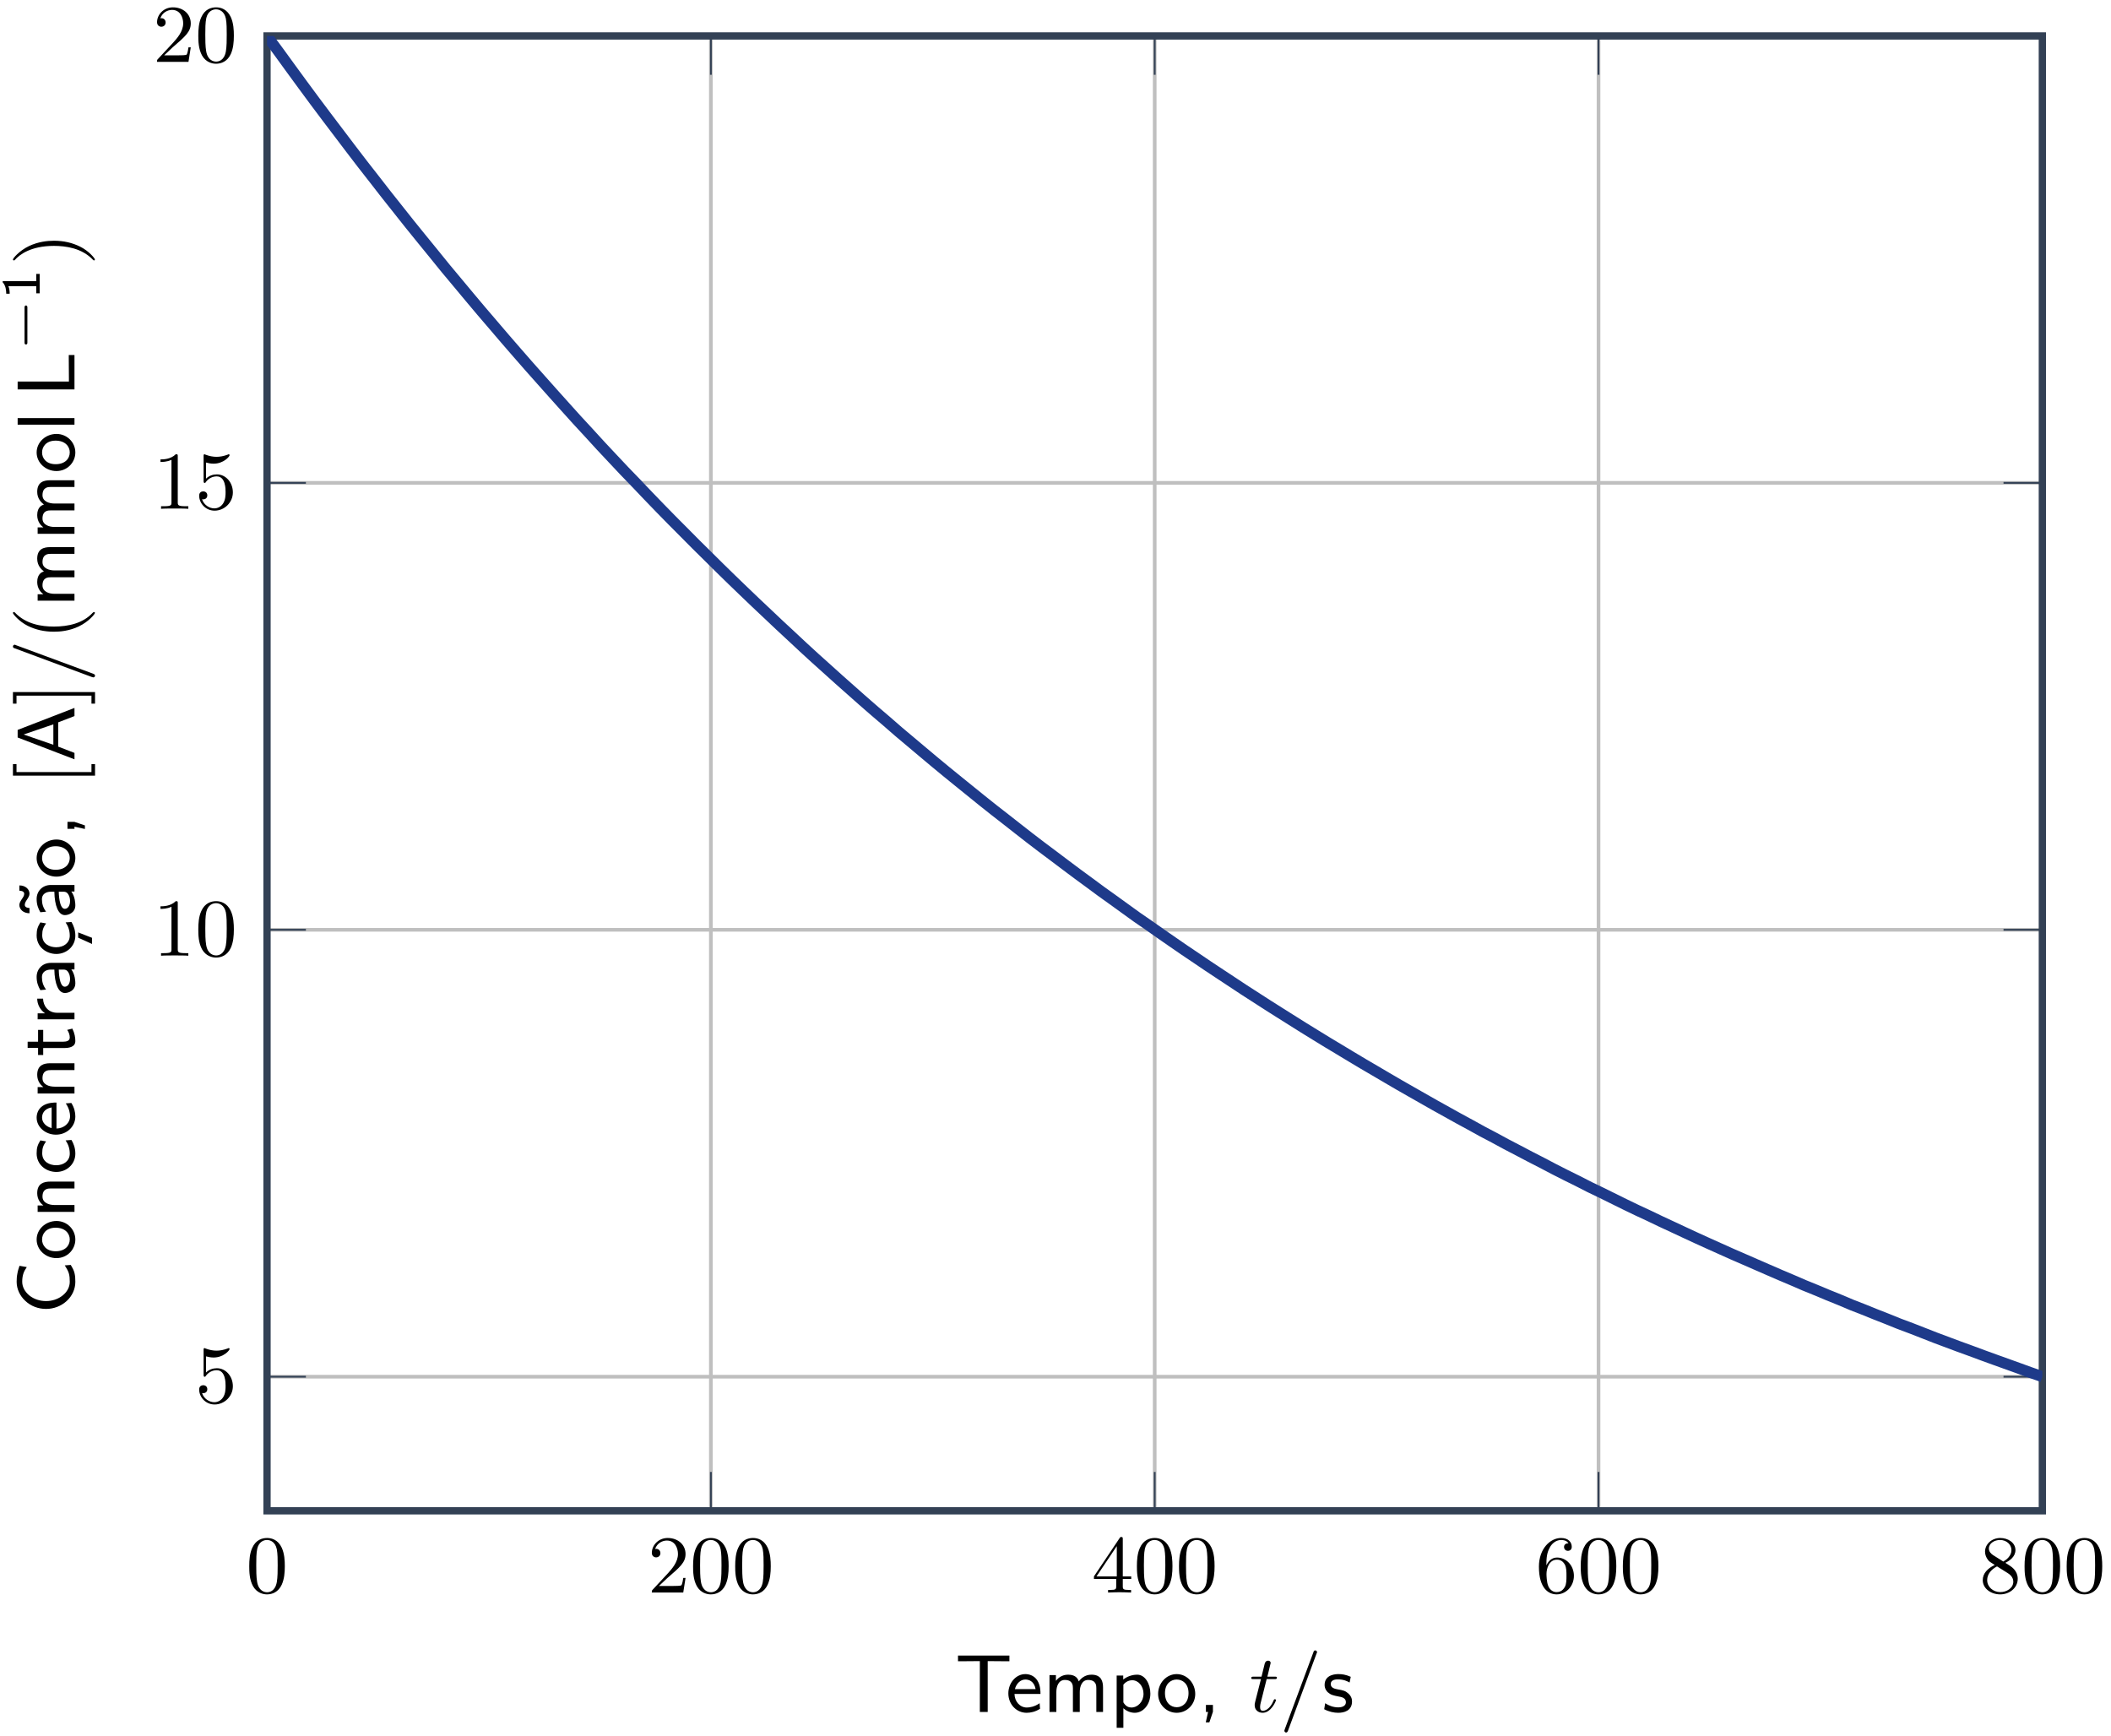 <?xml version="1.0" encoding="UTF-8"?>
<svg xmlns="http://www.w3.org/2000/svg" xmlns:xlink="http://www.w3.org/1999/xlink" width="231" height="190" viewBox="0 0 231 190">
<defs>
<g>
<g id="glyph-0-0">
<path d="M 4.25 -2.875 C 4.25 -3.469 4.219 -4.25 3.906 -4.922 C 3.5 -5.766 2.828 -5.969 2.312 -5.969 C 1.766 -5.969 1.078 -5.766 0.688 -4.891 C 0.406 -4.281 0.359 -3.547 0.359 -2.875 C 0.359 -2.281 0.375 -1.422 0.766 -0.703 C 1.188 0.047 1.891 0.203 2.297 0.203 C 2.875 0.203 3.547 -0.047 3.922 -0.875 C 4.188 -1.484 4.25 -2.156 4.25 -2.875 Z M 3.469 -2.984 C 3.469 -2.422 3.469 -1.672 3.375 -1.141 C 3.188 -0.109 2.531 -0.031 2.312 -0.031 C 2.031 -0.031 1.391 -0.156 1.219 -1.172 C 1.125 -1.688 1.125 -2.469 1.125 -2.984 C 1.125 -3.594 1.125 -4.297 1.234 -4.797 C 1.422 -5.594 1.984 -5.75 2.297 -5.75 C 2.641 -5.75 3.203 -5.562 3.375 -4.734 C 3.469 -4.25 3.469 -3.547 3.469 -2.984 Z M 3.469 -2.984 "/>
</g>
<g id="glyph-0-1">
<path d="M 4.141 -1.594 L 3.891 -1.594 C 3.875 -1.469 3.797 -0.938 3.688 -0.797 C 3.625 -0.719 3.016 -0.719 2.828 -0.719 L 1.234 -0.719 L 2.125 -1.562 C 3.594 -2.828 4.141 -3.312 4.141 -4.219 C 4.141 -5.25 3.297 -5.969 2.188 -5.969 C 1.156 -5.969 0.453 -5.156 0.453 -4.344 C 0.453 -3.891 0.844 -3.844 0.922 -3.844 C 1.125 -3.844 1.391 -3.984 1.391 -4.312 C 1.391 -4.578 1.203 -4.781 0.922 -4.781 C 0.875 -4.781 0.859 -4.781 0.812 -4.766 C 1.031 -5.406 1.609 -5.688 2.094 -5.688 C 3 -5.688 3.312 -4.844 3.312 -4.219 C 3.312 -3.312 2.625 -2.562 2.203 -2.094 L 0.562 -0.328 C 0.453 -0.219 0.453 -0.203 0.453 0 L 3.891 0 Z M 4.141 -1.594 "/>
</g>
<g id="glyph-0-2">
<path d="M 4.344 -1.484 L 4.344 -1.766 L 3.422 -1.766 L 3.422 -5.828 C 3.422 -6.016 3.422 -6.078 3.25 -6.078 C 3.141 -6.078 3.141 -6.062 3.062 -5.938 L 0.266 -1.766 L 0.266 -1.484 L 2.703 -1.484 L 2.703 -0.703 C 2.703 -0.375 2.688 -0.281 2.016 -0.281 L 1.812 -0.281 L 1.812 0 C 2.375 -0.031 3 -0.031 3.062 -0.031 C 3.109 -0.031 3.766 -0.031 4.328 0 L 4.328 -0.281 L 4.125 -0.281 C 3.453 -0.281 3.422 -0.375 3.422 -0.703 L 3.422 -1.484 Z M 2.766 -1.766 L 0.547 -1.766 L 2.766 -5.078 Z M 2.766 -1.766 "/>
</g>
<g id="glyph-0-3">
<path d="M 4.219 -1.828 C 4.219 -2.953 3.391 -3.828 2.375 -3.828 C 1.844 -3.828 1.453 -3.5 1.203 -2.969 C 1.203 -3.891 1.297 -4.391 1.547 -4.859 C 1.719 -5.234 2.156 -5.75 2.828 -5.75 C 3 -5.75 3.422 -5.719 3.625 -5.391 C 3.297 -5.391 3.141 -5.219 3.141 -4.984 C 3.141 -4.75 3.312 -4.562 3.562 -4.562 C 3.812 -4.562 3.984 -4.734 3.984 -5 C 3.984 -5.5 3.625 -5.969 2.812 -5.969 C 1.656 -5.969 0.391 -4.828 0.391 -2.828 C 0.391 -0.406 1.484 0.203 2.328 0.203 C 3.312 0.203 4.219 -0.641 4.219 -1.828 Z M 3.406 -1.828 C 3.406 -1.406 3.406 -0.953 3.234 -0.625 C 2.953 -0.109 2.562 -0.047 2.312 -0.047 C 1.797 -0.047 1.5 -0.469 1.406 -0.734 C 1.234 -1.141 1.219 -1.891 1.219 -2.031 C 1.219 -2.625 1.5 -3.594 2.359 -3.594 C 2.5 -3.594 2.938 -3.594 3.234 -3.047 C 3.406 -2.703 3.406 -2.266 3.406 -1.828 Z M 3.406 -1.828 "/>
</g>
<g id="glyph-0-4">
<path d="M 4.219 -1.5 C 4.219 -2.375 3.547 -2.812 3.328 -2.953 C 3.234 -3.016 2.969 -3.188 2.859 -3.25 C 3.312 -3.469 3.969 -3.906 3.969 -4.641 C 3.969 -5.484 3.125 -5.969 2.312 -5.969 C 1.375 -5.969 0.641 -5.297 0.641 -4.469 C 0.641 -4.141 0.766 -3.812 0.984 -3.547 C 1.125 -3.375 1.188 -3.344 1.703 -3.016 C 0.922 -2.641 0.391 -2.094 0.391 -1.359 C 0.391 -0.406 1.328 0.203 2.297 0.203 C 3.344 0.203 4.219 -0.531 4.219 -1.5 Z M 3.531 -4.641 C 3.531 -4.016 3 -3.594 2.641 -3.391 L 1.547 -4.078 C 1.281 -4.25 1.062 -4.484 1.062 -4.812 C 1.062 -5.406 1.688 -5.75 2.281 -5.75 C 2.984 -5.75 3.531 -5.266 3.531 -4.641 Z M 3.734 -1.188 C 3.734 -0.484 3.016 -0.047 2.312 -0.047 C 1.531 -0.047 0.875 -0.609 0.875 -1.359 C 0.875 -2 1.312 -2.531 1.953 -2.859 L 3.078 -2.156 C 3.281 -2.031 3.734 -1.734 3.734 -1.188 Z M 3.734 -1.188 "/>
</g>
<g id="glyph-0-5">
<path d="M 4.141 -1.797 C 4.141 -2.875 3.375 -3.766 2.391 -3.766 C 1.969 -3.766 1.531 -3.625 1.203 -3.297 L 1.203 -5.062 C 1.484 -4.984 1.766 -4.938 2.031 -4.938 C 3.141 -4.938 3.781 -5.734 3.781 -5.859 C 3.781 -5.938 3.734 -5.969 3.688 -5.969 C 3.688 -5.969 3.656 -5.969 3.562 -5.922 C 3.141 -5.766 2.734 -5.688 2.359 -5.688 C 1.969 -5.688 1.562 -5.766 1.156 -5.922 C 1.062 -5.969 1.047 -5.969 1.047 -5.969 C 0.938 -5.969 0.938 -5.891 0.938 -5.734 L 0.938 -3.094 C 0.938 -2.938 0.938 -2.828 1.062 -2.828 C 1.125 -2.828 1.156 -2.875 1.203 -2.953 C 1.484 -3.328 1.906 -3.547 2.375 -3.547 C 3.344 -3.547 3.344 -2.156 3.344 -1.844 C 3.344 -1.562 3.344 -1 3.078 -0.594 C 2.844 -0.219 2.469 -0.047 2.109 -0.047 C 1.594 -0.047 0.984 -0.391 0.766 -1.047 C 0.766 -1.047 0.828 -1.031 0.891 -1.031 C 1.078 -1.031 1.344 -1.141 1.344 -1.469 C 1.344 -1.75 1.141 -1.906 0.891 -1.906 C 0.703 -1.906 0.453 -1.797 0.453 -1.438 C 0.453 -0.625 1.141 0.203 2.141 0.203 C 3.219 0.203 4.141 -0.688 4.141 -1.797 Z M 4.141 -1.797 "/>
</g>
<g id="glyph-0-6">
<path d="M 3.875 0 L 3.875 -0.281 L 3.594 -0.281 C 2.75 -0.281 2.719 -0.391 2.719 -0.719 L 2.719 -5.734 C 2.719 -5.953 2.719 -5.969 2.5 -5.969 C 1.938 -5.406 1.109 -5.406 0.828 -5.406 L 0.828 -5.125 C 1 -5.125 1.547 -5.125 2.031 -5.359 L 2.031 -0.719 C 2.031 -0.391 2.016 -0.281 1.172 -0.281 L 0.891 -0.281 L 0.891 0 C 1.203 -0.031 2.016 -0.031 2.375 -0.031 C 2.75 -0.031 3.547 -0.031 3.875 0 Z M 3.875 0 "/>
</g>
<g id="glyph-1-0">
<path d="M 5.953 -5.547 L 5.953 -6.172 L 0.328 -6.172 L 0.328 -5.547 L 0.875 -5.547 L 2.719 -5.562 L 2.719 0 L 3.578 0 L 3.578 -5.562 L 5.422 -5.547 Z M 5.953 -5.547 "/>
</g>
<g id="glyph-1-1">
<path d="M 3.828 -1.969 C 3.828 -2.25 3.828 -2.922 3.469 -3.469 C 3.094 -4.031 2.516 -4.141 2.172 -4.141 C 1.141 -4.141 0.312 -3.172 0.312 -2.031 C 0.312 -0.844 1.188 0.094 2.312 0.094 C 2.75 0.094 3.266 -0.016 3.781 -0.344 L 3.734 -0.953 C 3.172 -0.562 2.641 -0.484 2.328 -0.484 C 1.578 -0.484 1 -1.141 0.984 -1.969 Z M 3.297 -2.5 L 1.031 -2.5 C 1.172 -3.062 1.609 -3.547 2.172 -3.547 C 2.516 -3.547 3.125 -3.406 3.297 -2.5 Z M 3.297 -2.5 "/>
</g>
<g id="glyph-1-2">
<path d="M 6.578 0 L 6.578 -2.656 C 6.578 -3.328 6.406 -4.078 5.312 -4.078 C 4.562 -4.078 4.141 -3.625 3.922 -3.344 C 3.859 -3.531 3.672 -4.078 2.766 -4.078 C 2.047 -4.078 1.625 -3.672 1.422 -3.406 L 1.422 -4.031 L 0.719 -4.031 L 0.719 0 L 1.469 0 L 1.469 -2.188 C 1.469 -2.781 1.703 -3.5 2.391 -3.5 C 3.281 -3.5 3.281 -2.859 3.281 -2.594 L 3.281 0 L 4.031 0 L 4.031 -2.188 C 4.031 -2.781 4.266 -3.5 4.938 -3.5 C 5.844 -3.5 5.844 -2.859 5.844 -2.594 L 5.844 0 Z M 6.578 0 "/>
</g>
<g id="glyph-1-3">
<path d="M 4.438 -2 C 4.438 -3.078 3.859 -4.078 3 -4.078 C 2.75 -4.078 2.078 -4.031 1.469 -3.547 L 1.469 -3.984 L 0.75 -3.984 L 0.75 1.734 L 1.484 1.734 L 1.484 -0.406 C 1.828 -0.094 2.266 0.094 2.734 0.094 C 3.641 0.094 4.438 -0.797 4.438 -2 Z M 3.688 -1.984 C 3.688 -1.125 3.062 -0.484 2.359 -0.484 C 2.078 -0.484 1.75 -0.594 1.484 -1.047 L 1.484 -2.984 C 1.609 -3.141 1.938 -3.469 2.453 -3.469 C 3.125 -3.469 3.688 -2.828 3.688 -1.984 Z M 3.688 -1.984 "/>
</g>
<g id="glyph-1-4">
<path d="M 4.328 -1.969 C 4.328 -3.141 3.438 -4.141 2.297 -4.141 C 1.188 -4.141 0.266 -3.172 0.266 -1.969 C 0.266 -0.797 1.203 0.094 2.297 0.094 C 3.406 0.094 4.328 -0.812 4.328 -1.969 Z M 3.594 -2.062 C 3.594 -1.016 2.953 -0.516 2.312 -0.516 C 1.609 -0.516 1.016 -1.047 1.016 -2.062 C 1.016 -3.109 1.688 -3.547 2.297 -3.547 C 2.938 -3.547 3.594 -3.094 3.594 -2.062 Z M 3.594 -2.062 "/>
</g>
<g id="glyph-1-5">
<path d="M 1.656 -0.016 L 1.656 -0.766 L 0.891 -0.766 L 0.891 0 L 1.125 0 L 0.875 1.141 L 1.266 1.141 Z M 1.656 -0.016 "/>
</g>
<g id="glyph-2-0">
<path d="M 2.922 -1.281 C 2.922 -1.328 2.891 -1.391 2.812 -1.391 C 2.719 -1.391 2.703 -1.359 2.641 -1.203 C 2.375 -0.562 1.922 -0.125 1.484 -0.125 C 1.297 -0.125 1.188 -0.234 1.188 -0.531 C 1.188 -0.734 1.219 -0.844 1.25 -0.984 L 1.906 -3.594 L 2.766 -3.594 C 2.922 -3.594 3.031 -3.594 3.031 -3.75 C 3.031 -3.859 2.938 -3.859 2.781 -3.859 L 1.984 -3.859 L 2.344 -5.359 C 2.344 -5.5 2.234 -5.609 2.078 -5.609 C 1.781 -5.609 1.719 -5.359 1.688 -5.266 L 1.344 -3.859 L 0.5 -3.859 C 0.328 -3.859 0.219 -3.859 0.219 -3.703 C 0.219 -3.594 0.312 -3.594 0.469 -3.594 L 1.281 -3.594 L 0.656 -1.141 C 0.594 -0.875 0.594 -0.859 0.594 -0.734 C 0.594 -0.203 1 0.094 1.469 0.094 C 2.391 0.094 2.922 -1.188 2.922 -1.281 Z M 2.922 -1.281 "/>
</g>
<g id="glyph-2-1">
<path d="M 4.094 -6.531 C 4.094 -6.641 4 -6.734 3.906 -6.734 C 3.781 -6.734 3.734 -6.656 3.734 -6.641 L 0.562 1.891 C 0.516 2.016 0.516 2.047 0.516 2.047 C 0.516 2.156 0.594 2.25 0.703 2.25 C 0.797 2.25 0.859 2.203 0.922 2.031 L 4.031 -6.375 C 4.094 -6.5 4.094 -6.531 4.094 -6.531 Z M 4.094 -6.531 "/>
</g>
<g id="glyph-3-0">
<path d="M 3.312 -1.156 C 3.312 -1.469 3.188 -1.781 2.875 -2.047 C 2.578 -2.312 2.312 -2.375 1.75 -2.469 C 1.422 -2.531 0.984 -2.625 0.984 -3.047 C 0.984 -3.562 1.609 -3.562 1.75 -3.562 C 2.406 -3.562 2.797 -3.359 3.047 -3.219 L 3.172 -3.844 C 2.609 -4.094 2.203 -4.141 1.828 -4.141 C 1.625 -4.141 0.312 -4.141 0.312 -2.953 C 0.312 -2.516 0.562 -2.25 0.656 -2.156 C 1 -1.859 1.234 -1.812 1.844 -1.688 C 2.141 -1.641 2.641 -1.547 2.641 -1.078 C 2.641 -0.5 1.922 -0.5 1.797 -0.5 C 1.281 -0.5 0.766 -0.688 0.375 -0.953 L 0.266 -0.297 C 0.797 -0.016 1.344 0.094 1.797 0.094 C 2.391 0.094 3.312 -0.094 3.312 -1.156 Z M 3.312 -1.156 "/>
</g>
<g id="glyph-4-0">
<path d="M -0.406 -5.406 L -1.062 -5.359 C -0.891 -5.078 -0.719 -4.812 -0.625 -4.516 C -0.531 -4.203 -0.516 -3.891 -0.516 -3.562 C -0.516 -2.984 -0.812 -2.453 -1.281 -2.078 C -1.797 -1.656 -2.453 -1.453 -3.109 -1.453 C -3.781 -1.453 -4.438 -1.656 -4.953 -2.078 C -5.406 -2.453 -5.719 -2.984 -5.719 -3.562 C -5.719 -3.859 -5.688 -4.141 -5.609 -4.406 C -5.531 -4.688 -5.375 -4.938 -5.219 -5.172 L -6.016 -5.312 C -6.109 -5.031 -6.203 -4.75 -6.25 -4.453 C -6.312 -4.156 -6.328 -3.859 -6.328 -3.562 C -6.328 -2.766 -5.969 -2.016 -5.375 -1.469 C -4.766 -0.891 -3.953 -0.594 -3.109 -0.594 C -2.281 -0.594 -1.469 -0.891 -0.844 -1.469 C -0.25 -2.016 0.094 -2.766 0.094 -3.562 C 0.094 -3.891 0.078 -4.219 0 -4.531 C -0.078 -4.844 -0.234 -5.125 -0.406 -5.406 Z M -0.406 -5.406 "/>
</g>
<g id="glyph-4-1">
<path d="M -1.969 -4.328 C -3.141 -4.328 -4.141 -3.438 -4.141 -2.297 C -4.141 -1.188 -3.172 -0.266 -1.969 -0.266 C -0.797 -0.266 0.094 -1.203 0.094 -2.297 C 0.094 -3.406 -0.812 -4.328 -1.969 -4.328 Z M -2.062 -3.594 C -1.016 -3.594 -0.516 -2.953 -0.516 -2.312 C -0.516 -1.609 -1.047 -1.016 -2.062 -1.016 C -3.109 -1.016 -3.547 -1.688 -3.547 -2.297 C -3.547 -2.938 -3.094 -3.594 -2.062 -3.594 Z M -2.062 -3.594 "/>
</g>
<g id="glyph-4-2">
<path d="M 0 -4.031 L -2.656 -4.031 C -3.328 -4.031 -4.078 -3.844 -4.078 -2.766 C -4.078 -2.047 -3.672 -1.625 -3.406 -1.422 L -4.031 -1.422 L -4.031 -0.719 L 0 -0.719 L 0 -1.469 L -2.188 -1.469 C -2.781 -1.469 -3.5 -1.703 -3.5 -2.391 C -3.5 -3.281 -2.859 -3.281 -2.594 -3.281 L 0 -3.281 Z M 0 -4.031 "/>
</g>
<g id="glyph-4-3">
<path d="M -0.328 -3.828 L -0.969 -3.781 C -0.672 -3.344 -0.516 -2.875 -0.516 -2.328 C -0.516 -1.562 -1.141 -1.062 -2 -1.062 C -2.688 -1.062 -3.531 -1.406 -3.531 -2.375 C -3.531 -2.938 -3.422 -3.219 -3.109 -3.672 L -3.734 -3.781 C -4.031 -3.281 -4.141 -3 -4.141 -2.359 C -4.141 -1.078 -3.062 -0.328 -1.984 -0.328 C -0.875 -0.328 0.094 -1.156 0.094 -2.328 C 0.094 -2.953 -0.094 -3.422 -0.328 -3.828 Z M -0.328 -3.828 "/>
</g>
<g id="glyph-4-4">
<path d="M -1.969 -3.828 C -2.25 -3.828 -2.922 -3.828 -3.469 -3.469 C -4.031 -3.094 -4.141 -2.516 -4.141 -2.172 C -4.141 -1.141 -3.172 -0.312 -2.031 -0.312 C -0.844 -0.312 0.094 -1.188 0.094 -2.312 C 0.094 -2.75 -0.016 -3.266 -0.344 -3.781 L -0.953 -3.734 C -0.562 -3.172 -0.484 -2.641 -0.484 -2.328 C -0.484 -1.578 -1.141 -1 -1.969 -0.984 Z M -2.5 -3.297 L -2.5 -1.031 C -3.062 -1.172 -3.547 -1.609 -3.547 -2.172 C -3.547 -2.516 -3.406 -3.125 -2.5 -3.297 Z M -2.5 -3.297 "/>
</g>
<g id="glyph-4-5">
<path d="M -0.234 -3.062 L -0.797 -2.922 C -0.625 -2.688 -0.516 -2.375 -0.516 -2.094 C -0.516 -1.734 -0.828 -1.625 -1.297 -1.625 L -3.422 -1.625 L -3.422 -2.922 L -3.984 -2.922 L -3.984 -1.625 L -5.125 -1.625 L -5.125 -0.953 L -3.984 -0.953 L -3.984 -0.172 L -3.422 -0.172 L -3.422 -0.938 L -1.125 -0.938 C -0.594 -0.938 0.094 -1.047 0.094 -1.703 C 0.094 -2.094 0.016 -2.562 -0.234 -3.062 Z M -0.234 -3.062 "/>
</g>
<g id="glyph-4-6">
<path d="M -3.438 -3.016 L -4.078 -3.016 C -4.078 -2.375 -3.75 -1.781 -3.219 -1.406 L -4.031 -1.406 L -4.031 -0.75 L 0 -0.75 L 0 -1.469 L -1.906 -1.469 C -2.859 -1.469 -3.422 -2.203 -3.438 -3.016 Z M -3.438 -3.016 "/>
</g>
<g id="glyph-4-7">
<path d="M 0 -3.781 L -2.594 -3.781 C -3.484 -3.781 -4.141 -3.125 -4.141 -2.25 C -4.141 -1.656 -3.984 -1.234 -3.734 -0.797 L -3.109 -0.859 C -3.438 -1.297 -3.562 -1.734 -3.562 -2.234 C -3.562 -2.734 -3.172 -3.047 -2.578 -3.047 L -2.203 -3.047 C -2.172 -1.5 -1.766 -0.484 -1.047 -0.484 C -0.625 -0.484 0.094 -0.766 0.094 -1.547 C 0.094 -1.719 0.078 -2.5 -0.344 -3.062 L 0 -3.062 Z M -1.25 -3.047 C -1.062 -3.047 -0.844 -3.047 -0.656 -2.719 C -0.516 -2.5 -0.484 -2.203 -0.484 -2.016 C -0.484 -1.562 -0.703 -1.172 -1.062 -1.172 C -1.688 -1.172 -1.719 -2.922 -1.719 -3.047 Z M -1.25 -3.047 "/>
</g>
<g id="glyph-4-8">
<path d="M -0.328 -3.828 L -0.969 -3.781 C -0.672 -3.344 -0.516 -2.875 -0.516 -2.328 C -0.516 -1.562 -1.141 -1.062 -2 -1.062 C -2.688 -1.062 -3.531 -1.406 -3.531 -2.375 C -3.531 -2.938 -3.422 -3.219 -3.109 -3.672 L -3.734 -3.781 C -4.031 -3.281 -4.141 -3 -4.141 -2.359 C -4.141 -1.078 -3.062 -0.328 -1.984 -0.328 C -0.875 -0.328 0.094 -1.156 0.094 -2.328 C 0.094 -2.953 -0.094 -3.422 -0.328 -3.828 Z M 0.406 -2.688 L 0.406 -2.109 L 1.922 -1.422 L 1.922 -2.094 Z M 0.406 -2.688 "/>
</g>
<g id="glyph-4-9">
<path d="M 0 -3.781 L -2.594 -3.781 C -3.484 -3.781 -4.141 -3.125 -4.141 -2.25 C -4.141 -1.656 -3.984 -1.234 -3.734 -0.797 L -3.109 -0.859 C -3.438 -1.297 -3.562 -1.734 -3.562 -2.234 C -3.562 -2.734 -3.172 -3.047 -2.578 -3.047 L -2.203 -3.047 C -2.172 -1.5 -1.766 -0.484 -1.047 -0.484 C -0.625 -0.484 0.094 -0.766 0.094 -1.547 C 0.094 -1.719 0.078 -2.5 -0.344 -3.062 L 0 -3.062 Z M -1.25 -3.047 C -1.062 -3.047 -0.844 -3.047 -0.656 -2.719 C -0.516 -2.5 -0.484 -2.203 -0.484 -2.016 C -0.484 -1.562 -0.703 -1.172 -1.062 -1.172 C -1.688 -1.172 -1.719 -2.922 -1.719 -3.047 Z M -6.031 -3.734 L -6.031 -3.156 C -5.828 -3.156 -5.5 -3.094 -5.5 -2.812 C -5.5 -2.609 -5.641 -2.406 -5.75 -2.25 C -5.891 -2.031 -6.031 -1.828 -6.031 -1.594 C -6.031 -1.125 -5.609 -0.688 -4.922 -0.688 L -4.922 -1.266 C -5.125 -1.266 -5.438 -1.328 -5.438 -1.609 C -5.438 -1.812 -5.312 -2.016 -5.203 -2.172 C -5.062 -2.391 -4.922 -2.594 -4.922 -2.828 C -4.922 -3.297 -5.344 -3.734 -6.031 -3.734 Z M -6.031 -3.734 "/>
</g>
<g id="glyph-4-10">
<path d="M -0.016 -1.656 L -0.766 -1.656 L -0.766 -0.891 L 0 -0.891 L 0 -1.125 L 1.141 -0.875 L 1.141 -1.266 Z M -0.016 -1.656 "/>
</g>
<g id="glyph-5-0">
<path d="M 2.25 -2.344 L 1.859 -2.344 L 1.859 -1.469 L -6.344 -1.469 L -6.344 -2.344 L -6.734 -2.344 L -6.734 -1.078 L 2.25 -1.078 Z M 2.25 -2.344 "/>
</g>
<g id="glyph-5-1">
<path d="M 2.25 -1.469 L -6.734 -1.469 L -6.734 -0.203 L -6.344 -0.203 L -6.344 -1.078 L 1.859 -1.078 L 1.859 -0.203 L 2.25 -0.203 Z M 2.25 -1.469 "/>
</g>
<g id="glyph-5-2">
<path d="M 2.141 -3.062 C 2.094 -3.062 2.062 -3.031 2 -2.984 C 0.938 -1.828 -0.672 -1.469 -2.25 -1.469 C -3.625 -1.469 -5.312 -1.734 -6.516 -3 C -6.562 -3.047 -6.578 -3.062 -6.625 -3.062 C -6.688 -3.062 -6.734 -3.016 -6.734 -2.953 C -6.734 -2.844 -6.078 -2.031 -5.109 -1.547 C -4.25 -1.125 -3.312 -0.906 -2.25 -0.906 C -1.609 -0.906 -0.578 -0.984 0.469 -1.484 C 1.578 -2.016 2.234 -2.844 2.234 -2.953 C 2.234 -3.016 2.203 -3.062 2.141 -3.062 Z M 2.141 -3.062 "/>
</g>
<g id="glyph-5-3">
<path d="M -2.25 -2.672 C -2.984 -2.672 -3.969 -2.562 -4.969 -2.094 C -6.078 -1.562 -6.734 -0.734 -6.734 -0.625 C -6.734 -0.531 -6.656 -0.516 -6.625 -0.516 C -6.578 -0.516 -6.562 -0.531 -6.5 -0.594 C -6.031 -1.125 -4.812 -2.109 -2.25 -2.109 C -0.969 -2.109 0.812 -1.875 2.031 -0.578 C 2.047 -0.562 2.094 -0.516 2.141 -0.516 C 2.156 -0.516 2.234 -0.531 2.234 -0.625 C 2.234 -0.734 1.594 -1.547 0.609 -2.031 C -0.25 -2.453 -1.172 -2.672 -2.25 -2.672 Z M -2.25 -2.672 "/>
</g>
<g id="glyph-6-0">
<path d="M 0 -5.891 L -6.219 -3.484 L -6.219 -2.656 L 0 -0.266 L 0 -0.969 L -1.781 -1.656 L -1.781 -4.312 L 0 -5 Z M -2.312 -4.094 L -2.312 -1.859 L -5.562 -2.984 Z M -2.312 -4.094 "/>
</g>
<g id="glyph-6-1">
<path d="M 0 -6.578 L -2.656 -6.578 C -3.328 -6.578 -4.078 -6.406 -4.078 -5.312 C -4.078 -4.562 -3.625 -4.141 -3.344 -3.922 C -3.531 -3.859 -4.078 -3.672 -4.078 -2.766 C -4.078 -2.047 -3.672 -1.625 -3.406 -1.422 L -4.031 -1.422 L -4.031 -0.719 L 0 -0.719 L 0 -1.469 L -2.188 -1.469 C -2.781 -1.469 -3.5 -1.703 -3.5 -2.391 C -3.5 -3.281 -2.859 -3.281 -2.594 -3.281 L 0 -3.281 L 0 -4.031 L -2.188 -4.031 C -2.781 -4.031 -3.5 -4.266 -3.5 -4.938 C -3.5 -5.844 -2.859 -5.844 -2.594 -5.844 L 0 -5.844 Z M 0 -6.578 "/>
</g>
<g id="glyph-6-2">
<path d="M -1.969 -4.328 C -3.141 -4.328 -4.141 -3.438 -4.141 -2.297 C -4.141 -1.188 -3.172 -0.266 -1.969 -0.266 C -0.797 -0.266 0.094 -1.203 0.094 -2.297 C 0.094 -3.406 -0.812 -4.328 -1.969 -4.328 Z M -2.062 -3.594 C -1.016 -3.594 -0.516 -2.953 -0.516 -2.312 C -0.516 -1.609 -1.047 -1.016 -2.062 -1.016 C -3.109 -1.016 -3.547 -1.688 -3.547 -2.297 C -3.547 -2.938 -3.094 -3.594 -2.062 -3.594 Z M -2.062 -3.594 "/>
</g>
<g id="glyph-6-3">
<path d="M 0 -1.453 L -6.219 -1.453 L -6.219 -0.734 L 0 -0.734 Z M 0 -1.453 "/>
</g>
<g id="glyph-6-4">
<path d="M 0 -4.625 L -0.625 -4.625 L -0.625 -4.234 L -0.609 -2.047 L -0.609 -1.719 L -6.219 -1.719 L -6.219 -0.859 L 0 -0.859 Z M 0 -4.625 "/>
</g>
<g id="glyph-7-0">
<path d="M -6.531 -4.094 C -6.641 -4.094 -6.734 -4 -6.734 -3.906 C -6.734 -3.781 -6.656 -3.734 -6.641 -3.734 L 1.891 -0.562 C 2.016 -0.516 2.047 -0.516 2.047 -0.516 C 2.156 -0.516 2.25 -0.594 2.25 -0.703 C 2.25 -0.797 2.203 -0.859 2.031 -0.922 L -6.375 -4.031 C -6.5 -4.094 -6.531 -4.094 -6.531 -4.094 Z M -6.531 -4.094 "/>
</g>
<g id="glyph-8-0">
<path d="M -1.5 -5.016 C -1.656 -5.016 -1.656 -4.859 -1.656 -4.781 L -1.656 -0.984 C -1.656 -0.891 -1.656 -0.75 -1.5 -0.75 C -1.344 -0.75 -1.344 -0.891 -1.344 -0.984 L -1.344 -4.781 C -1.344 -4.859 -1.344 -5.016 -1.5 -5.016 Z M -1.5 -5.016 "/>
</g>
<g id="glyph-9-0">
<path d="M 0 -2.719 L -0.375 -2.719 L -0.375 -1.922 L -4.047 -1.922 L -4.047 -1.797 C -3.688 -1.406 -3.672 -0.906 -3.656 -0.547 L -3.281 -0.547 C -3.281 -0.781 -3.297 -1.078 -3.422 -1.375 L -0.375 -1.375 L -0.375 -0.594 L 0 -0.594 Z M 0 -2.719 "/>
</g>
</g>
<clipPath id="clip-0">
<path clip-rule="nonzero" d="M 29.219 3.934 L 223.488 3.934 L 223.488 165.332 L 29.219 165.332 Z M 29.219 3.934 "/>
</clipPath>
</defs>
<path fill="none" stroke-width="0.399" stroke-linecap="butt" stroke-linejoin="miter" stroke="rgb(75%, 75%, 75%)" stroke-opacity="1" stroke-miterlimit="10" d="M -0.001 -14.675 L -0.001 146.723 M 48.569 -14.675 L 48.569 146.723 M 97.135 -14.675 L 97.135 146.723 M 145.702 -14.675 L 145.702 146.723 M 194.268 -14.675 L 194.268 146.723 " transform="matrix(1, 0, 0, -1, 29.22, 150.657)"/>
<path fill="none" stroke-width="0.399" stroke-linecap="butt" stroke-linejoin="miter" stroke="rgb(75%, 75%, 75%)" stroke-opacity="1" stroke-miterlimit="10" d="M -0.001 0.001 L 194.268 0.001 M -0.001 48.907 L 194.268 48.907 M -0.001 97.817 L 194.268 97.817 M -0.001 146.723 L 194.268 146.723 " transform="matrix(1, 0, 0, -1, 29.22, 150.657)"/>
<path fill="none" stroke-width="0.199" stroke-linecap="butt" stroke-linejoin="miter" stroke="rgb(20%, 25.49%, 33.333%)" stroke-opacity="1" stroke-miterlimit="10" d="M -0.001 -14.675 L -0.001 -10.421 M 48.569 -14.675 L 48.569 -10.421 M 97.135 -14.675 L 97.135 -10.421 M 145.702 -14.675 L 145.702 -10.421 M 194.268 -14.675 L 194.268 -10.421 M -0.001 146.723 L -0.001 142.473 M 48.569 146.723 L 48.569 142.473 M 97.135 146.723 L 97.135 142.473 M 145.702 146.723 L 145.702 142.473 M 194.268 146.723 L 194.268 142.473 " transform="matrix(1, 0, 0, -1, 29.22, 150.657)"/>
<path fill="none" stroke-width="0.199" stroke-linecap="butt" stroke-linejoin="miter" stroke="rgb(20%, 25.49%, 33.333%)" stroke-opacity="1" stroke-miterlimit="10" d="M -0.001 0.001 L 4.253 0.001 M -0.001 48.907 L 4.253 48.907 M -0.001 97.817 L 4.253 97.817 M -0.001 146.723 L 4.253 146.723 M 194.268 0.001 L 190.018 0.001 M 194.268 48.907 L 190.018 48.907 M 194.268 97.817 L 190.018 97.817 M 194.268 146.723 L 190.018 146.723 " transform="matrix(1, 0, 0, -1, 29.22, 150.657)"/>
<path fill="none" stroke-width="0.797" stroke-linecap="butt" stroke-linejoin="miter" stroke="rgb(20%, 25.49%, 33.333%)" stroke-opacity="1" stroke-miterlimit="10" d="M -0.001 -14.675 L -0.001 146.723 L 194.268 146.723 L 194.268 -14.675 Z M -0.001 -14.675 " transform="matrix(1, 0, 0, -1, 29.22, 150.657)"/>
<g fill="rgb(0%, 0%, 0%)" fill-opacity="1">
<use xlink:href="#glyph-0-0" x="26.916" y="174.274"/>
</g>
<g fill="rgb(0%, 0%, 0%)" fill-opacity="1">
<use xlink:href="#glyph-0-1" x="70.875" y="174.274"/>
<use xlink:href="#glyph-0-0" x="75.483" y="174.274"/>
<use xlink:href="#glyph-0-0" x="80.091" y="174.274"/>
</g>
<g fill="rgb(0%, 0%, 0%)" fill-opacity="1">
<use xlink:href="#glyph-0-2" x="119.441" y="174.274"/>
<use xlink:href="#glyph-0-0" x="124.049" y="174.274"/>
<use xlink:href="#glyph-0-0" x="128.657" y="174.274"/>
</g>
<g fill="rgb(0%, 0%, 0%)" fill-opacity="1">
<use xlink:href="#glyph-0-3" x="168.008" y="174.274"/>
<use xlink:href="#glyph-0-0" x="172.616" y="174.274"/>
<use xlink:href="#glyph-0-0" x="177.224" y="174.274"/>
</g>
<g fill="rgb(0%, 0%, 0%)" fill-opacity="1">
<use xlink:href="#glyph-0-4" x="216.575" y="174.274"/>
<use xlink:href="#glyph-0-0" x="221.183" y="174.274"/>
<use xlink:href="#glyph-0-0" x="225.791" y="174.274"/>
</g>
<g fill="rgb(0%, 0%, 0%)" fill-opacity="1">
<use xlink:href="#glyph-0-5" x="21.341" y="153.493"/>
</g>
<g fill="rgb(0%, 0%, 0%)" fill-opacity="1">
<use xlink:href="#glyph-0-6" x="16.733" y="104.586"/>
<use xlink:href="#glyph-0-0" x="21.341" y="104.586"/>
</g>
<g fill="rgb(0%, 0%, 0%)" fill-opacity="1">
<use xlink:href="#glyph-0-6" x="16.733" y="55.679"/>
<use xlink:href="#glyph-0-5" x="21.341" y="55.679"/>
</g>
<g fill="rgb(0%, 0%, 0%)" fill-opacity="1">
<use xlink:href="#glyph-0-1" x="16.733" y="6.772"/>
<use xlink:href="#glyph-0-0" x="21.341" y="6.772"/>
</g>
<g clip-path="url(#clip-0)">
<path fill="none" stroke-width="1.196" stroke-linecap="butt" stroke-linejoin="miter" stroke="rgb(11.765%, 22.745%, 54.117%)" stroke-opacity="1" stroke-miterlimit="10" d="M -0.001 146.723 L 1.303 144.95 L 2.608 143.153 L 3.913 141.368 L 5.214 139.606 L 6.518 137.868 L 9.128 134.423 L 10.432 132.72 L 11.733 131.055 L 13.038 129.376 L 15.647 126.087 L 16.948 124.481 L 18.253 122.88 L 19.557 121.27 L 20.862 119.708 L 22.167 118.141 L 23.468 116.594 L 24.772 115.071 L 26.077 113.544 L 27.382 112.04 L 28.682 110.552 L 29.987 109.083 L 31.292 107.618 L 32.596 106.165 L 33.901 104.716 L 35.202 103.309 L 36.507 101.88 L 37.811 100.489 L 39.116 99.102 L 40.417 97.755 L 41.721 96.384 L 43.026 95.032 L 44.331 93.7 L 45.635 92.391 L 46.936 91.079 L 48.241 89.79 L 49.546 88.497 L 50.85 87.223 L 52.151 85.969 L 53.456 84.719 L 54.76 83.489 L 56.065 82.255 L 57.37 81.044 L 58.671 79.829 L 59.975 78.634 L 61.28 77.462 L 62.585 76.286 L 63.885 75.134 L 65.19 73.977 L 66.495 72.841 L 67.8 71.727 L 69.104 70.591 L 70.405 69.497 L 71.71 68.399 L 73.014 67.305 L 74.319 66.227 L 75.62 65.169 L 78.229 63.059 L 79.534 62.02 L 80.839 61.005 L 82.139 59.985 L 83.444 58.966 L 84.749 57.969 L 86.053 56.993 L 87.354 56.012 L 88.659 55.036 L 89.964 54.079 L 91.268 53.114 L 92.573 52.18 L 93.874 51.239 L 95.178 50.298 L 96.483 49.399 L 97.788 48.481 L 99.089 47.579 L 100.393 46.68 L 101.698 45.802 L 103.003 44.919 L 104.307 44.055 L 105.608 43.196 L 106.913 42.333 L 109.522 40.653 L 110.823 39.829 L 113.432 38.188 L 114.737 37.384 L 116.042 36.583 L 117.343 35.802 L 118.647 35.016 L 119.952 34.235 L 121.257 33.473 L 122.557 32.708 L 123.862 31.946 L 125.167 31.2 L 127.776 29.716 L 129.077 28.993 L 130.382 28.266 L 131.686 27.559 L 132.991 26.837 L 134.292 26.153 L 135.596 25.446 L 136.901 24.766 L 138.206 24.079 L 139.51 23.411 L 140.811 22.727 L 142.116 22.063 L 143.421 21.419 L 144.725 20.751 L 146.026 20.126 L 148.635 18.837 L 149.94 18.208 L 151.245 17.602 L 152.546 16.977 L 153.85 16.372 L 155.155 15.762 L 156.46 15.157 L 157.76 14.567 L 160.37 13.395 L 161.675 12.829 L 162.979 12.259 L 164.28 11.692 L 165.585 11.126 L 166.889 10.575 L 168.194 10.009 L 169.495 9.481 L 170.8 8.934 L 172.104 8.407 L 173.409 7.856 L 174.714 7.348 L 176.014 6.821 L 177.319 6.309 L 178.624 5.782 L 179.928 5.294 L 181.229 4.786 L 182.534 4.274 L 185.143 3.298 L 186.448 2.825 L 187.749 2.341 L 189.053 1.868 L 191.663 0.93 L 192.964 0.458 L 194.268 0.001 " transform="matrix(1, 0, 0, -1, 29.22, 150.657)"/>
</g>
<g fill="rgb(0%, 0%, 0%)" fill-opacity="1">
<use xlink:href="#glyph-1-0" x="104.503" y="187.341"/>
</g>
<g fill="rgb(0%, 0%, 0%)" fill-opacity="1">
<use xlink:href="#glyph-1-1" x="110.028" y="187.341"/>
<use xlink:href="#glyph-1-2" x="114.124" y="187.341"/>
<use xlink:href="#glyph-1-3" x="121.443" y="187.341"/>
</g>
<g fill="rgb(0%, 0%, 0%)" fill-opacity="1">
<use xlink:href="#glyph-1-4" x="126.463" y="187.341"/>
<use xlink:href="#glyph-1-5" x="131.07" y="187.341"/>
</g>
<g fill="rgb(0%, 0%, 0%)" fill-opacity="1">
<use xlink:href="#glyph-2-0" x="136.701" y="187.341"/>
<use xlink:href="#glyph-2-1" x="140.028" y="187.341"/>
</g>
<g fill="rgb(0%, 0%, 0%)" fill-opacity="1">
<use xlink:href="#glyph-3-0" x="144.636" y="187.341"/>
</g>
<g fill="rgb(0%, 0%, 0%)" fill-opacity="1">
<use xlink:href="#glyph-4-0" x="8.15" y="143.832"/>
<use xlink:href="#glyph-4-1" x="8.15" y="137.944"/>
<use xlink:href="#glyph-4-2" x="8.15" y="133.336"/>
<use xlink:href="#glyph-4-3" x="8.15" y="128.577"/>
<use xlink:href="#glyph-4-4" x="8.15" y="124.481"/>
<use xlink:href="#glyph-4-2" x="8.15" y="120.385"/>
<use xlink:href="#glyph-4-5" x="8.15" y="115.625"/>
<use xlink:href="#glyph-4-6" x="8.15" y="112.298"/>
<use xlink:href="#glyph-4-7" x="8.15" y="109.15"/>
<use xlink:href="#glyph-4-8" x="8.15" y="104.722"/>
<use xlink:href="#glyph-4-9" x="8.15" y="100.627"/>
<use xlink:href="#glyph-4-1" x="8.15" y="96.199"/>
<use xlink:href="#glyph-4-10" x="8.15" y="91.591"/>
</g>
<g fill="rgb(0%, 0%, 0%)" fill-opacity="1">
<use xlink:href="#glyph-5-0" x="8.15" y="85.959"/>
</g>
<g fill="rgb(0%, 0%, 0%)" fill-opacity="1">
<use xlink:href="#glyph-6-0" x="8.15" y="83.361"/>
</g>
<g fill="rgb(0%, 0%, 0%)" fill-opacity="1">
<use xlink:href="#glyph-5-1" x="8.15" y="77.204"/>
</g>
<g fill="rgb(0%, 0%, 0%)" fill-opacity="1">
<use xlink:href="#glyph-7-0" x="8.15" y="74.644"/>
</g>
<g fill="rgb(0%, 0%, 0%)" fill-opacity="1">
<use xlink:href="#glyph-5-2" x="8.15" y="70.036"/>
</g>
<g fill="rgb(0%, 0%, 0%)" fill-opacity="1">
<use xlink:href="#glyph-6-1" x="8.15" y="66.453"/>
<use xlink:href="#glyph-6-1" x="8.15" y="59.134"/>
<use xlink:href="#glyph-6-2" x="8.15" y="51.814"/>
<use xlink:href="#glyph-6-3" x="8.15" y="47.207"/>
</g>
<g fill="rgb(0%, 0%, 0%)" fill-opacity="1">
<use xlink:href="#glyph-6-4" x="8.15" y="43.473"/>
</g>
<g fill="rgb(0%, 0%, 0%)" fill-opacity="1">
<use xlink:href="#glyph-8-0" x="4.341" y="38.447"/>
</g>
<g fill="rgb(0%, 0%, 0%)" fill-opacity="1">
<use xlink:href="#glyph-9-0" x="4.341" y="32.691"/>
</g>
<g fill="rgb(0%, 0%, 0%)" fill-opacity="1">
<use xlink:href="#glyph-5-3" x="8.15" y="29.017"/>
</g>
</svg>
